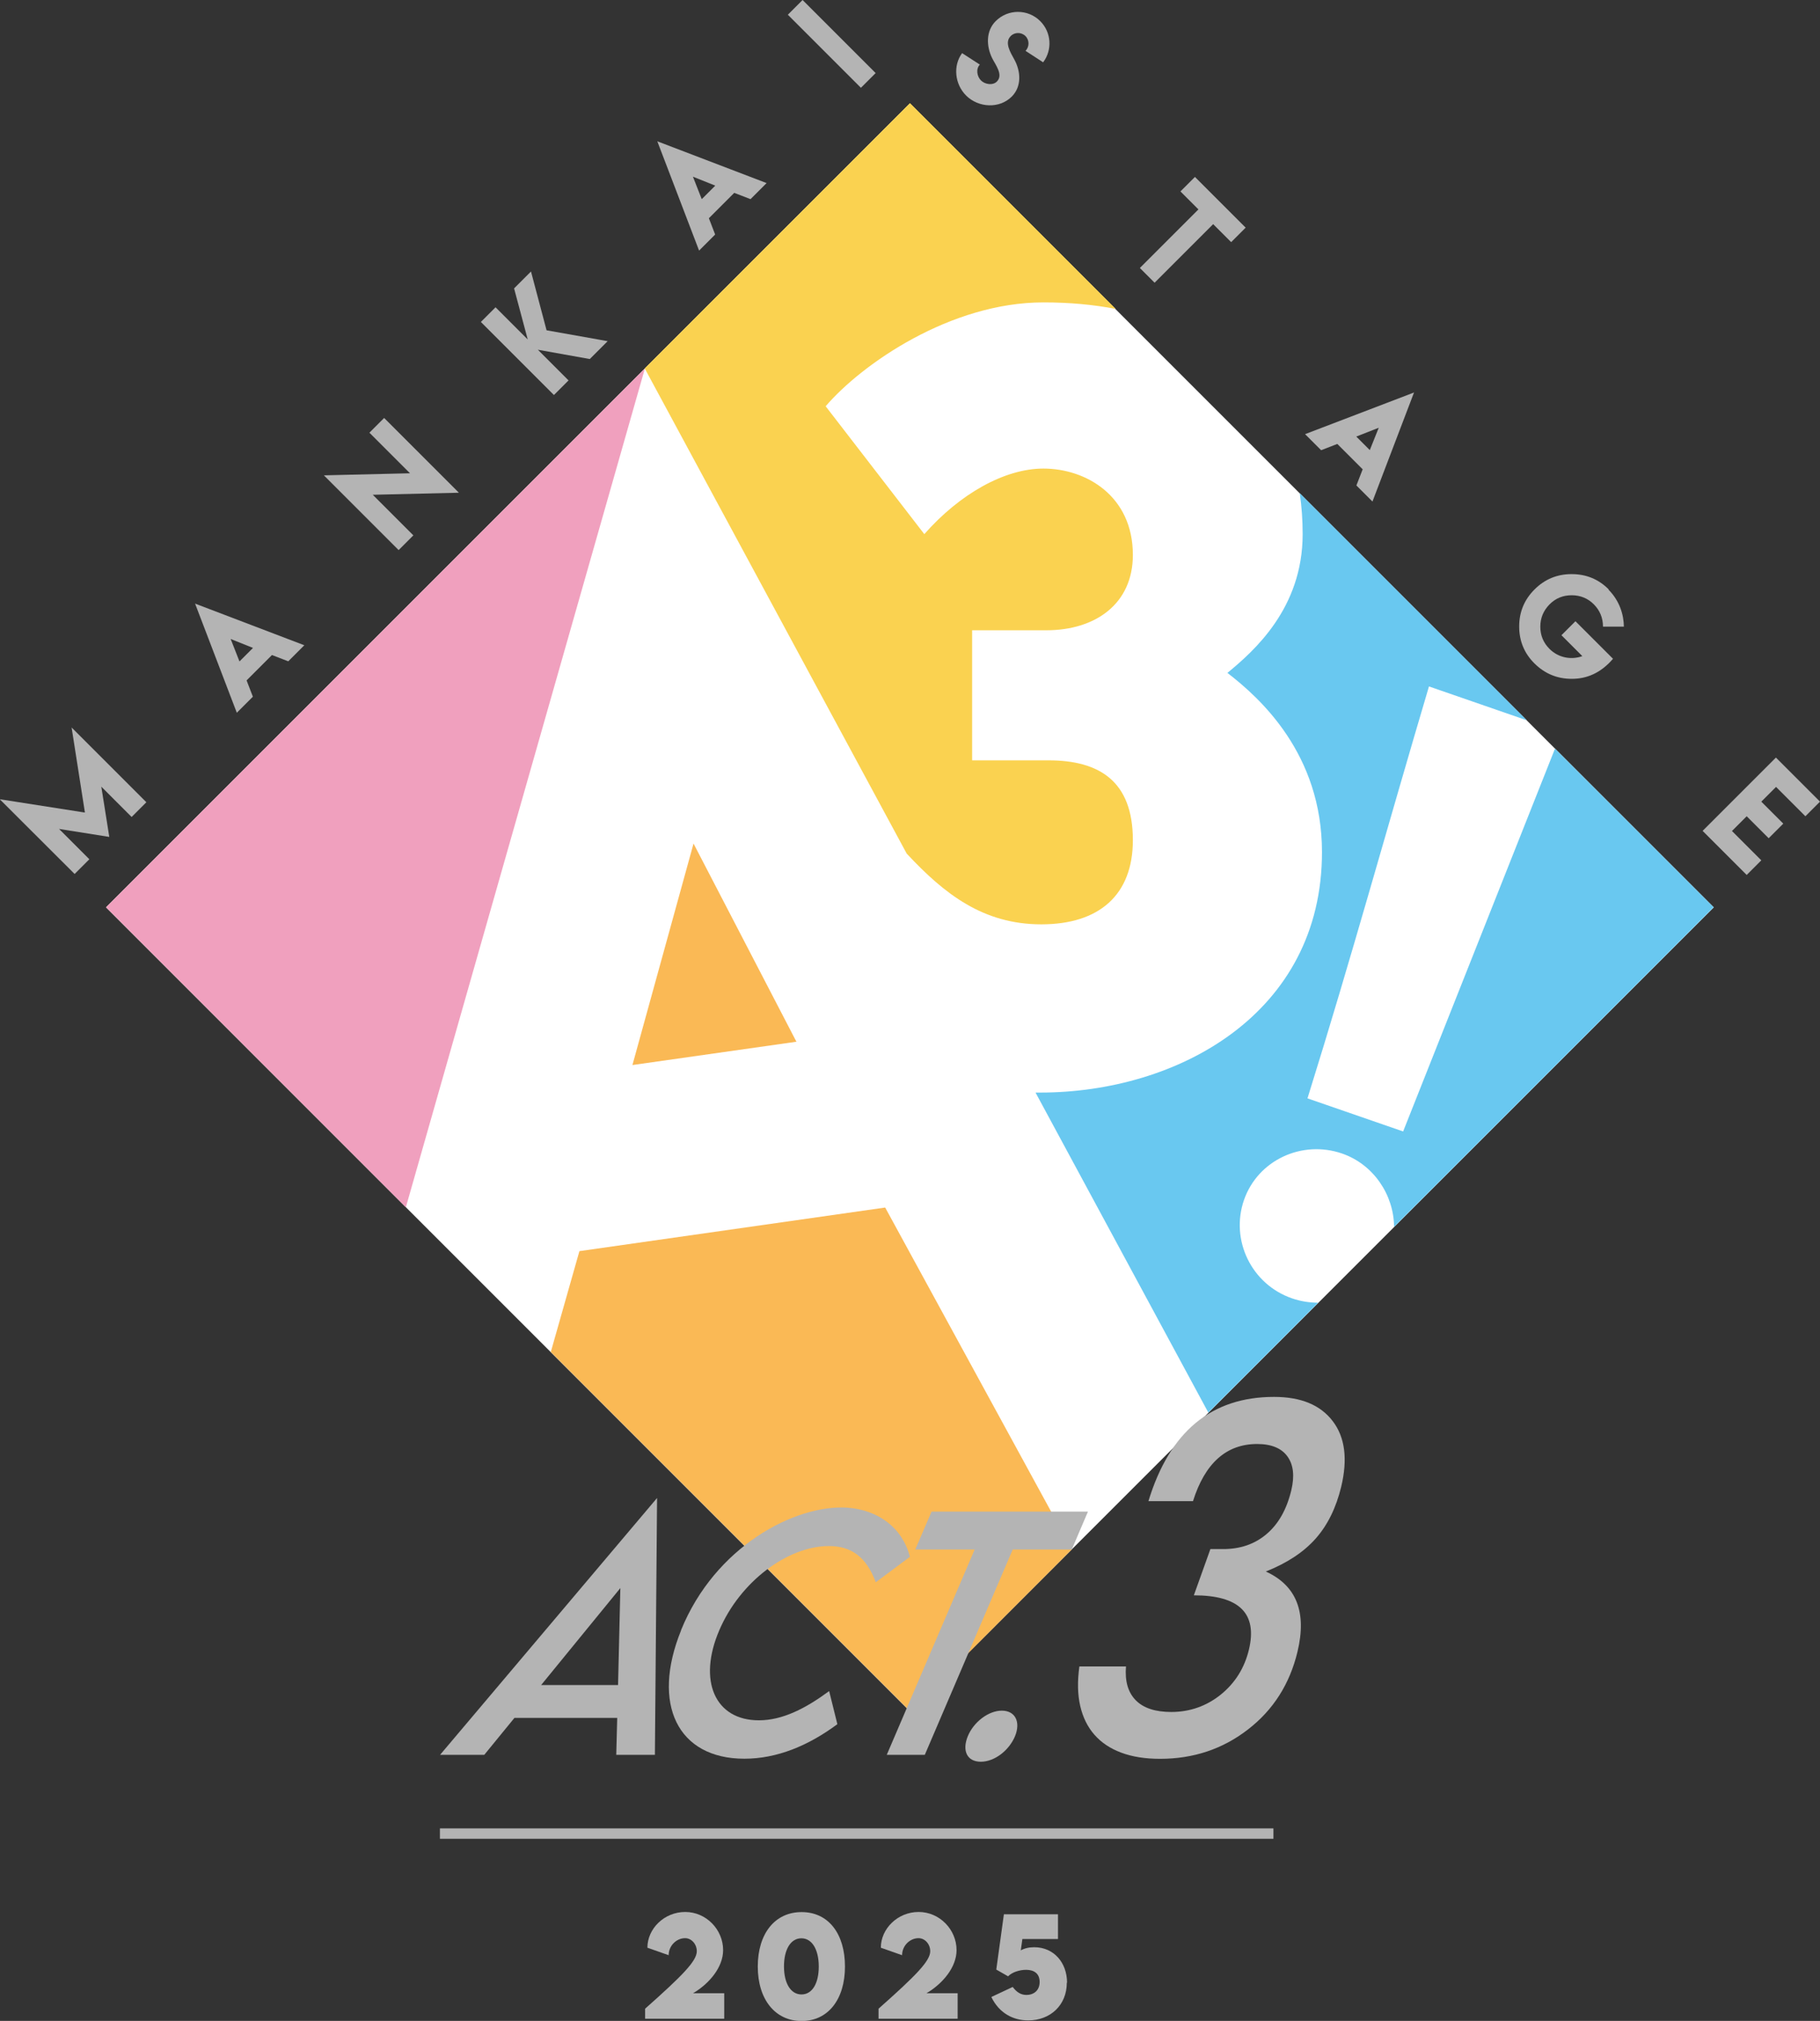 <?xml version="1.0" encoding="UTF-8"?>
<svg id="_レイヤー_2" data-name="レイヤー_2" xmlns="http://www.w3.org/2000/svg" viewBox="0 0 150.71 167.34">
  <rect x="0" y="0" width="150.71" height="167.34" fill="#333333" stroke="none"/>
  <defs>
    <style>
      .cls-1 {
        fill: #f0a0be;
      }

      .cls-2 {
        fill: #fff;
      }

      .cls-3 {
        fill: #2ba3d5;
      }

      .cls-4 {
        fill: #69c8f0;
      }

      .cls-5 {
        fill: #fad250;
      }

      .cls-6 {
        fill: #fab955;
      }

      .cls-7 {
        fill: #da5086;
      }

      .cls-8 {
        fill: #b4b4b4;
      }

      .cls-9 {
        fill: #efb817;
      }

      .cls-10 {
        fill: #e6804a;
      }
    </style>
  </defs>
  <g id="_レイヤー_1-2" data-name="レイヤー_1">
    <g>
      <g>
        <g>
          <path class="cls-3" d="M128.77,61.98l-12.58,31.71-7.92-2.74c3.71-11.88,6.57-22.36,10.06-34.11l8.09,2.8-18.79-18.79c.16,1.08.24,2.21.24,3.38,0,6.15-4.04,9.68-6.23,11.49,2.7,2.08,7.83,6.7,7.83,14.84,0,13.39-11.96,19.91-23.34,19.91-.13,0-.26,0-.38,0l14.31,26.5,9.1-9.1c-.72,0-1.45-.11-2.17-.36-3.34-1.15-5.13-4.8-3.98-8.14,1.15-3.31,4.81-5,8.13-3.85,2.6.9,4.28,3.42,4.3,6.07l26.46-26.46-13.15-13.15Z"/>
          <path class="cls-9" d="M75.09,70.69c3.12,3.35,6.34,5.85,11.14,5.85s7.58-2.44,7.58-6.97c0-4.89-2.78-6.61-6.99-6.61h-6.32s0-10.77,0-10.77h6.15c4.04,0,7.16-2.17,7.16-6.24,0-4.89-3.88-7.15-7.41-7.15-3.2,0-6.91,2.08-9.86,5.43l-8.17-10.59c3.03-3.53,10.36-8.6,18.03-8.6,2.14,0,4.13.18,5.98.54l-17.03-17.03-21.96,21.96,21.69,40.17Z"/>
          <polygon class="cls-7" points="53.4 30.52 8.79 75.13 33.61 99.96 53.4 30.52"/>
          <polygon class="cls-10" points="73.3 99.99 47.98 103.6 45.61 111.95 75.36 141.7 88.75 128.3 73.3 99.99"/>
          <polygon class="cls-10" points="65.95 86.26 57.43 69.85 52.37 88.19 65.95 86.26"/>
        </g>
        <rect class="cls-2" x="28.28" y="28.06" width="94.14" height="94.14" transform="translate(-31.06 75.29) rotate(-45)"/>
        <g>
          <path class="cls-8" d="M7.03,67.27l-1.1-7.03,6.19,6.19-1.22,1.22-2.51-2.51.66,4.16-4.16-.66,2.51,2.51-1.22,1.22-6.2-6.19,7.03,1.1Z"/>
          <path class="cls-8" d="M16.15,49.98l9.05,3.45-1.33,1.33-1.35-.52-2.1,2.1.52,1.35-1.33,1.33-3.46-9.05ZM20.95,53.65l-1.85-.74.73,1.86,1.12-1.12Z"/>
          <path class="cls-8" d="M33.95,39.19l-3.36-3.36,1.22-1.22,6.19,6.19-7.13.17,3.36,3.36-1.22,1.22-6.19-6.19,7.12-.17Z"/>
          <path class="cls-8" d="M41.02,25.43l2.68,2.68-1.13-4.23,1.4-1.4,1.29,4.87,5.06.9-1.48,1.48-4.3-.77,2.54,2.54-1.21,1.21-6.05-6.05,1.21-1.21Z"/>
          <path class="cls-8" d="M54.43,11.7l9.05,3.46-1.33,1.33-1.35-.52-2.1,2.1.52,1.35-1.33,1.33-3.46-9.05ZM59.23,15.37l-1.85-.74.73,1.86,1.12-1.12Z"/>
          <path class="cls-8" d="M65.24,1.22l1.22-1.22,6.05,6.05-1.22,1.22-6.05-6.05Z"/>
          <path class="cls-8" d="M81.23,6.66c.34.34.99.43,1.32.09.55-.55-.11-1.37-.39-1.93-.49-.99-.53-2.25.29-3.07,1.02-1.02,2.67-1.02,3.69,0,.93.93,1.01,2.39.24,3.41l-1.46-.95c.33-.33.33-.89,0-1.22-.34-.34-.9-.34-1.23,0-.54.54,0,1.38.3,1.93.54.98.63,2.24-.21,3.08-1.02,1.02-2.76.93-3.78-.09-.94-.94-1.1-2.47-.33-3.51l1.47.95c-.34.34-.25.98.1,1.32h0Z"/>
          <path class="cls-8" d="M103.15,18.85l-1.2,1.2-1.49-1.49-4.85,4.85-1.22-1.22,4.85-4.85-1.49-1.49,1.2-1.2,4.2,4.2Z"/>
          <path class="cls-8" d="M117.1,32.48l-3.45,9.05-1.33-1.33.52-1.34-2.1-2.1-1.34.52-1.33-1.33,9.05-3.46ZM113.43,37.27l.74-1.85-1.86.73,1.13,1.13Z"/>
          <path class="cls-8" d="M133.19,48.82c.93.93,1.27,2.09,1.28,3.07h-1.73c0-.73-.26-1.34-.75-1.84s-1.12-.76-1.84-.76c-.72,0-1.34.25-1.84.76s-.76,1.12-.76,1.84c0,.72.25,1.33.76,1.84.79.79,1.88.91,2.72.6l-1.73-1.73,1.16-1.16,3.11,3.11c-1.04,1.22-2.24,1.67-3.43,1.66-1.2,0-2.22-.43-3.07-1.27s-1.27-1.87-1.27-3.06c0-1.2.42-2.22,1.27-3.07s1.87-1.27,3.07-1.27c1.2,0,2.22.41,3.07,1.26v.02Z"/>
          <path class="cls-8" d="M150.71,66.38l-1.21,1.21-2.43-2.43-1.22,1.22,1.82,1.82-1.21,1.21-1.82-1.82-1.22,1.22,2.43,2.43-1.21,1.21-3.65-3.65,6.07-6.07,3.65,3.65Z"/>
        </g>
        <g>
          <path class="cls-4" d="M128.77,61.98l-12.58,31.71-7.92-2.74c3.71-11.88,6.57-22.36,10.06-34.11l8.09,2.8-18.79-18.79c.16,1.08.24,2.21.24,3.38,0,6.15-4.04,9.68-6.23,11.49,2.7,2.08,7.83,6.7,7.83,14.84,0,13.39-11.96,19.91-23.34,19.91-.13,0-.26,0-.38,0l14.31,26.5,9.1-9.1c-.72,0-1.45-.11-2.17-.36-3.34-1.15-5.13-4.8-3.98-8.14,1.15-3.31,4.81-5,8.13-3.85,2.6.9,4.28,3.42,4.3,6.07l26.46-26.46-13.15-13.15Z"/>
          <path class="cls-5" d="M75.09,70.69c3.12,3.35,6.34,5.85,11.14,5.85s7.58-2.44,7.58-6.97c0-4.89-2.78-6.61-6.99-6.61h-6.32s0-10.77,0-10.77h6.15c4.04,0,7.16-2.17,7.16-6.24,0-4.89-3.88-7.15-7.41-7.15-3.2,0-6.91,2.08-9.86,5.43l-8.17-10.59c3.03-3.53,10.36-8.6,18.03-8.6,2.14,0,4.13.18,5.98.54l-17.03-17.03-21.96,21.96,21.69,40.17Z"/>
          <polygon class="cls-1" points="53.4 30.52 8.79 75.13 33.61 99.96 53.4 30.52"/>
          <polygon class="cls-6" points="73.3 99.99 47.98 103.6 45.61 111.95 75.36 141.7 88.75 128.3 73.3 99.99"/>
          <polygon class="cls-6" points="65.95 86.26 57.43 69.85 52.37 88.19 65.95 86.26"/>
        </g>
        <g>
          <path class="cls-8" d="M51.11,142.25h-8.51l-2.5,3.06h-3.66l17.97-21.27-.18,21.27h-3.2l.08-3.06ZM51.18,139.53l.19-8.03-6.56,8.03h6.37Z"/>
          <path class="cls-8" d="M56.39,135c2.82-6.96,9.46-10.43,13.77-10.16,2.56.19,4.56,1.65,5.19,4.07l-2.83,2.11c-.78-2.11-2.04-3-3.88-3-3.4,0-7.36,2.94-9.08,6.98-1.79,4.17-.36,7.45,3.28,7.45,1.97,0,3.88-.99,5.82-2.42l.68,2.74c-2.41,1.79-5.01,2.86-7.7,2.86-5.53,0-7.72-4.52-5.24-10.63Z"/>
          <path class="cls-8" d="M88.75,128.31h-4.89l-7.28,17h-3.15l7.28-17h-4.92l1.35-3.14h12.95l-1.34,3.14Z"/>
          <path class="cls-8" d="M80.14,143.77c.49-1.19,1.72-2.12,2.82-2.12s1.58.92,1.09,2.12c-.49,1.17-1.69,2.11-2.83,2.11s-1.57-.91-1.08-2.11Z"/>
        </g>
        <path class="cls-8" d="M89.37,137.99h3.87c-.1,1.22.17,2.15.81,2.8.64.65,1.62.97,2.94.97,1.53,0,2.9-.48,4.09-1.43,1.19-.96,1.97-2.2,2.34-3.73.72-3-.8-4.5-4.56-4.5l1.37-3.83h1.02c1.43.01,2.64-.4,3.63-1.24.98-.83,1.67-2.04,2.05-3.63.28-1.18.18-2.11-.32-2.8-.49-.68-1.33-1.03-2.51-1.03-2.54,0-4.32,1.58-5.31,4.73h-3.69c1.75-5.75,5.21-8.63,10.4-8.63,2.23,0,3.85.67,4.87,2.02,1.01,1.33,1.24,3.14.69,5.43-.42,1.73-1.12,3.16-2.11,4.28-.99,1.12-2.37,2.03-4.13,2.73,2.54,1.16,3.41,3.37,2.62,6.65-.64,2.66-2,4.81-4.1,6.43-2.09,1.62-4.52,2.43-7.28,2.43-1.23,0-2.3-.17-3.21-.51-.91-.34-1.65-.83-2.22-1.48-.57-.65-.96-1.44-1.18-2.39-.22-.95-.24-2.04-.07-3.27Z"/>
      </g>
      <g>
        <g>
          <path class="cls-8" d="M59.97,165.05v2.11h-6.55v-.83c3.1-2.75,4.28-3.95,4.28-4.76,0-.58-.43-1.08-.97-1.08-.72,0-1.36.63-1.36,1.41l-1.76-.62c0-1.57,1.39-2.96,3.13-2.96s3.14,1.46,3.14,3.16c0,1.42-1.15,2.78-2.49,3.57h2.59Z"/>
          <path class="cls-8" d="M62.75,162.84c0-2.72,1.41-4.51,3.63-4.51s3.59,1.79,3.59,4.51-1.4,4.51-3.59,4.51-3.63-1.79-3.63-4.51ZM67.8,162.84c0-1.4-.55-2.34-1.44-2.34s-1.44.93-1.44,2.33.56,2.32,1.45,2.32,1.43-.92,1.43-2.31Z"/>
          <path class="cls-8" d="M79.3,165.05v2.11h-6.55v-.83c3.1-2.75,4.28-3.95,4.28-4.76,0-.58-.43-1.08-.97-1.08-.72,0-1.36.63-1.36,1.41l-1.76-.62c0-1.57,1.39-2.96,3.13-2.96s3.14,1.46,3.14,3.16c0,1.42-1.15,2.78-2.49,3.57h2.59Z"/>
          <path class="cls-8" d="M88.34,164.18c0,1.87-1.38,3.12-3.2,3.12-1.23,0-2.4-.59-3.05-1.94l1.77-.83c.33.44.68.66,1.14.66.58,0,1.09-.35,1.09-1.07s-.48-1.01-1.13-1.01c-.52,0-1.17.2-1.48.54l-.98-.56.63-4.58h4.48v2.05h-2.95l-.13.94c.3-.17.68-.26,1.11-.26,1.63,0,2.72,1.28,2.72,2.94Z"/>
        </g>
        <rect class="cls-8" x="36.43" y="151.4" width="69.02" height=".86"/>
      </g>
    </g>
  </g>
</svg>